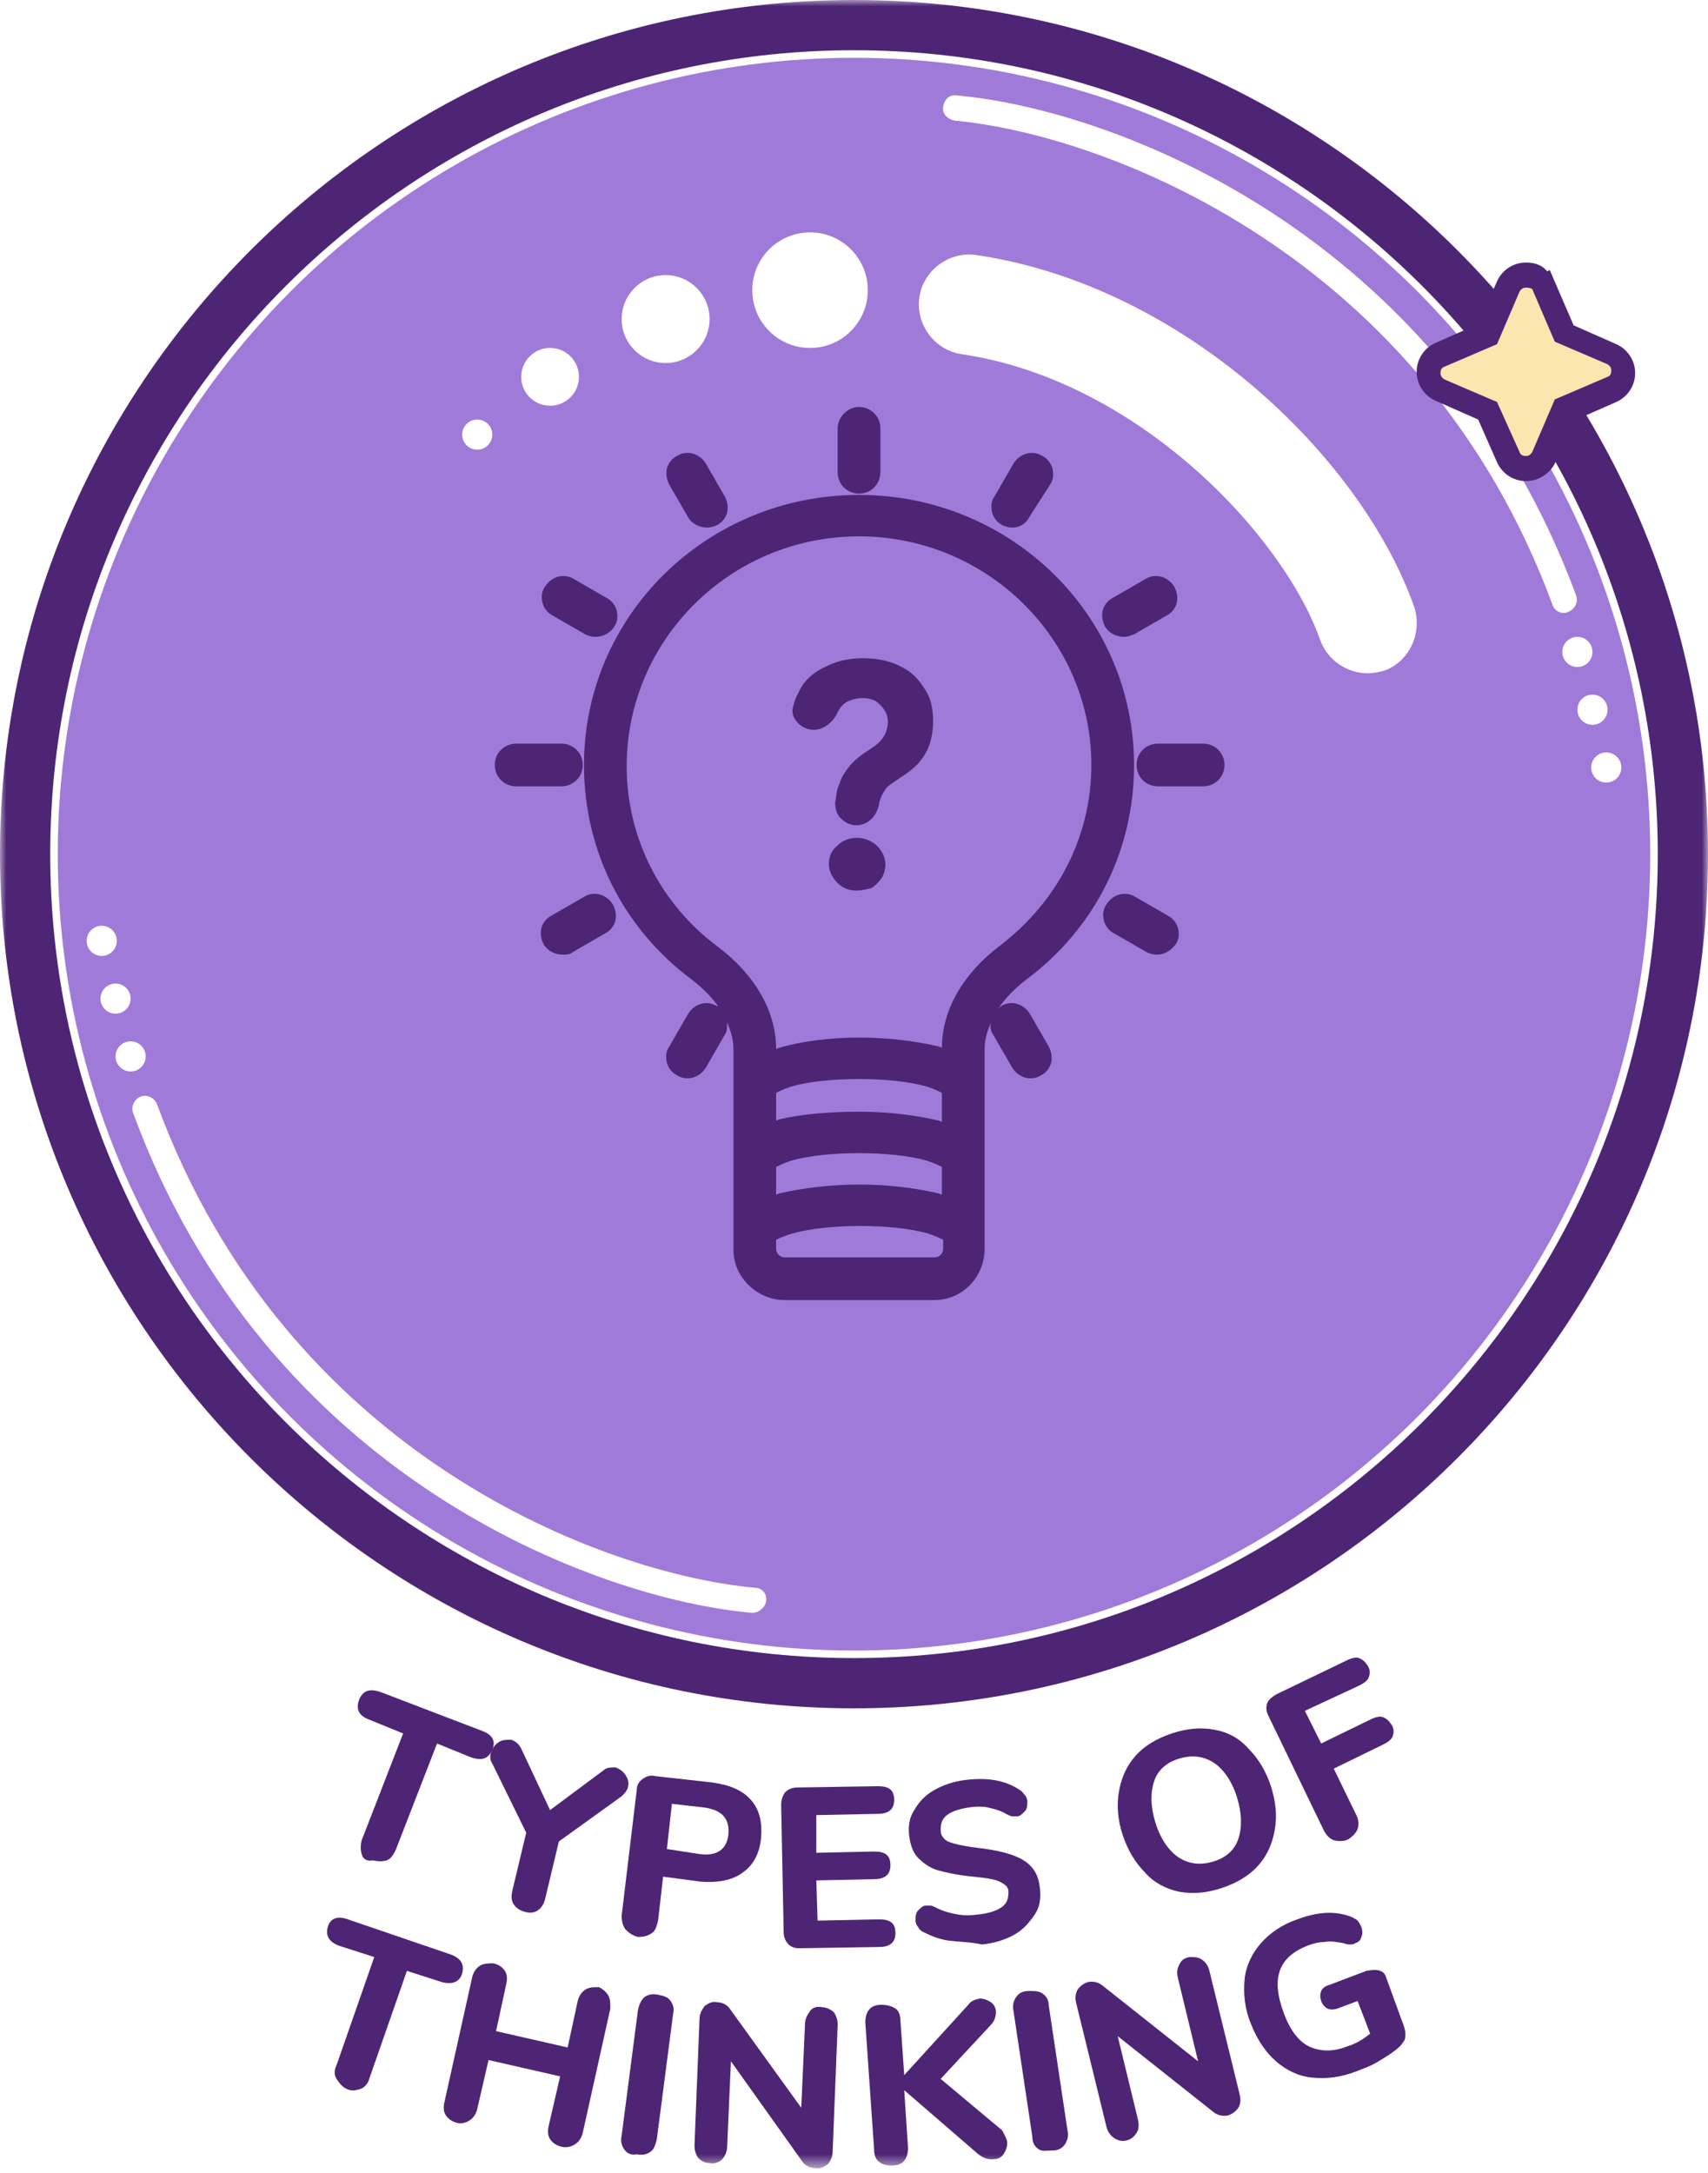 <?xml version="1.0" encoding="UTF-8"?> <svg xmlns="http://www.w3.org/2000/svg" xmlns:xlink="http://www.w3.org/1999/xlink" version="1.1" id="Слой_1" x="0px" y="0px" viewBox="0 0 136 173" style="enable-background:new 0 0 136 173;" xml:space="preserve"> <style type="text/css"> .st0{fill:#D9D9D9;filter:url(#Adobe_OpacityMaskFilter);} .st1{mask:url(#mask0_205_657_1_);} .st2{fill:#A07AD9;} .st3{fill:#4E2575;} .st4{fill:#FFFFFF;} .st5{fill:#F9E7AF;} .st6{fill-rule:evenodd;clip-rule:evenodd;fill:#4E2575;} </style> <defs> <filter id="Adobe_OpacityMaskFilter" filterUnits="userSpaceOnUse" x="0" y="0" width="136" height="172.7"> <feColorMatrix type="matrix" values="1 0 0 0 0 0 1 0 0 0 0 0 1 0 0 0 0 0 1 0"></feColorMatrix> </filter> </defs> <mask maskUnits="userSpaceOnUse" x="0" y="0" width="136" height="172.7" id="mask0_205_657_1_"> <rect y="0" class="st0" width="136" height="173"></rect> </mask> <g class="st1"> <g> <circle class="st2" cx="68" cy="68" r="63.4"></circle> </g> <g> <path class="st3" d="M68,136c-37.5,0-68-30.5-68-68S30.5,0,68,0s68,30.5,68,68S105.5,136,68,136z M68,4C32.7,4,4,32.7,4,68 c0,35.3,28.7,64,64,64c35.3,0,64-28.7,64-64C132,32.7,103.3,4,68,4z"></path> </g> <g> <path class="st4" d="M108.9,53.6c-1.6,0-3.2-1-3.8-2.7c-2.9-8.2-14.4-20.6-28.5-22.7c-2.2-0.3-3.7-2.4-3.4-4.5 c0.3-2.2,2.4-3.7,4.5-3.4c16.5,2.4,30.7,16.1,34.9,28c0.7,2.1-0.4,4.4-2.4,5.1C109.8,53.5,109.4,53.6,108.9,53.6z"></path> </g> <g> <path class="st4" d="M124.5,48.8c-0.4,0-0.8-0.3-0.9-0.7C113.3,20.2,87.9,10.7,76,9.6c-0.5-0.1-1-0.5-0.9-1.1 c0.1-0.6,0.5-1,1.1-0.9c12.4,1.1,38.6,10.9,49.3,39.8c0.2,0.5-0.1,1.1-0.6,1.3C124.7,48.8,124.6,48.8,124.5,48.8z"></path> </g> <g> <circle class="st4" cx="125.6" cy="51.9" r="1.2"></circle> </g> <g> <circle class="st4" cx="126.8" cy="56.5" r="1.2"></circle> </g> <g> <circle class="st4" cx="127.9" cy="61.1" r="1.2"></circle> </g> <g> <path class="st4" d="M59.9,128.4C59.9,128.4,59.9,128.4,59.9,128.4c-12.5-1.1-38.7-10.9-49.3-39.8c-0.2-0.5,0.1-1.1,0.6-1.3 c0.5-0.2,1.1,0.1,1.3,0.6c10.3,28,35.6,37.4,47.6,38.5c0.6,0,1,0.5,0.9,1.1C60.9,128,60.4,128.4,59.9,128.4z"></path> </g> <g> <circle class="st4" cx="10.4" cy="84.1" r="1.2"></circle> </g> <g> <circle class="st4" cx="9.2" cy="79.5" r="1.2"></circle> </g> <g> <circle class="st4" cx="8.1" cy="74.9" r="1.2"></circle> </g> <g> <circle class="st4" cx="64.5" cy="23.1" r="4.6"></circle> </g> <g> <circle class="st4" cx="53" cy="25.4" r="3.5"></circle> </g> <g> <circle class="st4" cx="43.8" cy="30" r="2.3"></circle> </g> <g> <circle class="st4" cx="38" cy="34.6" r="1.2"></circle> </g> <g> <path class="st5" d="M122.9,22.8l-0.9,0.4L122.9,22.8l1.6,3.8l3.8,1.6c1.2,0.5,1.2,2.2,0,2.8l-3.8,1.6l-1.6,3.8 c-0.5,1.2-2.2,1.2-2.8,0l-1.6-3.8l-3.8-1.6c-1.2-0.5-1.2-2.2,0-2.8l3.8-1.6l1.6-3.8C120.6,21.6,122.4,21.6,122.9,22.8z"></path> <path class="st3" d="M121.5,38.3c-1,0-1.9-0.6-2.3-1.5l-1.5-3.4l-3.4-1.5c-0.9-0.4-1.5-1.3-1.5-2.3c0-1,0.6-1.9,1.5-2.3l3.4-1.5 l1.5-3.4c0.4-0.9,1.3-1.5,2.3-1.5c0.7,0,1.3,0.2,1.7,0.7l0.2-0.1l1.9,4.4l3.4,1.5c0.9,0.4,1.5,1.3,1.5,2.3c0,1-0.6,1.9-1.5,2.3 l-3.4,1.5l-1.5,3.4C123.4,37.7,122.5,38.3,121.5,38.3z M121.5,22.9c-0.1,0-0.3,0-0.5,0.3l-1.8,4.2l-4.2,1.8 c-0.3,0.1-0.3,0.4-0.3,0.5c0,0.1,0,0.3,0.3,0.5l4.2,1.8L121,36c0.1,0.3,0.4,0.3,0.5,0.3s0.3,0,0.5-0.3l1.8-4.2l4.2-1.8 c0.3-0.1,0.3-0.4,0.3-0.5c0-0.1,0-0.3-0.3-0.5l-4.2-1.8l-1.8-4.2C121.8,22.9,121.6,22.9,121.5,22.9z"></path> </g> <g> <path class="st6" d="M67.3,37.6v-3.5c0-0.6,0.5-1.2,1.2-1.2c0.7,0,1.2,0.5,1.2,1.2v3.5c0,0.6-0.5,1.2-1.2,1.2 C67.8,38.8,67.3,38.3,67.3,37.6z M95.8,59.8h-3.6c-0.7,0-1.2,0.5-1.2,1.2c0,0.6,0.5,1.2,1.2,1.2h3.6c0.7,0,1.2-0.5,1.2-1.2 C96.9,60.3,96.4,59.8,95.8,59.8z M45.9,61c0-0.6-0.5-1.2-1.2-1.2h-3.6c-0.7,0-1.2,0.5-1.2,1.2c0,0.6,0.5,1.2,1.2,1.2h3.6 C45.4,62.1,45.9,61.6,45.9,61z M92.7,73.4l-2.6-1.5c-0.6-0.3-1.3-0.1-1.6,0.4c-0.3,0.6-0.1,1.3,0.4,1.6l2.6,1.5 c0.6,0.3,1.3,0.1,1.6-0.4C93.5,74.4,93.3,73.7,92.7,73.4z M44.2,48.5l2.6,1.5c0.6,0.3,1.3,0.1,1.6-0.4c0.3-0.6,0.1-1.3-0.4-1.6 l-2.6-1.5c-0.6-0.3-1.3-0.1-1.6,0.4C43.4,47.5,43.6,48.2,44.2,48.5z M81.6,81c-0.3-0.6-1.1-0.7-1.6-0.4c-0.6,0.3-0.8,1-0.4,1.6 l1.5,2.6c0.3,0.6,1.1,0.7,1.6,0.4c0.6-0.3,0.8-1,0.4-1.6L81.6,81z M55.3,40.9c0.3,0.6,1.1,0.7,1.6,0.4c0.6-0.3,0.8-1,0.4-1.6 l-1.5-2.6c-0.3-0.6-1.1-0.7-1.6-0.4c-0.6,0.3-0.8,1-0.4,1.6L55.3,40.9z M56.9,80.6c-0.6-0.3-1.3-0.1-1.6,0.4l-1.5,2.6 c-0.3,0.6-0.1,1.3,0.4,1.6c0.6,0.3,1.3,0.1,1.6-0.4l1.5-2.6C57.7,81.6,57.5,80.9,56.9,80.6z M80,41.3c0.6,0.3,1.3,0.1,1.6-0.4 l1.5-2.6c0.3-0.6,0.1-1.3-0.4-1.6c-0.6-0.3-1.3-0.1-1.6,0.4l-1.5,2.6C79.2,40.3,79.4,41,80,41.3z M46.8,71.9l-2.6,1.5 c-0.6,0.3-0.8,1-0.4,1.6c0.3,0.6,1.1,0.7,1.6,0.4l2.6-1.5c0.6-0.3,0.8-1,0.4-1.6C48.1,71.7,47.4,71.5,46.8,71.9z M90.1,50l2.6-1.5 c0.6-0.3,0.8-1,0.4-1.6c-0.3-0.6-1.1-0.7-1.6-0.4L88.9,48c-0.6,0.3-0.8,1-0.4,1.6C88.8,50.2,89.5,50.4,90.1,50z M71.4,53.7 c-0.8-0.4-1.7-0.6-2.7-0.6c-0.9,0-1.8,0.2-2.6,0.5c-0.8,0.4-1.4,0.9-1.9,1.6c-0.2,0.4-0.4,0.8-0.6,1.2c-0.2,0.7,0.4,1.3,1.1,1.3 c0.7,0,1.2-0.5,1.5-1.2c0-0.1,0.1-0.2,0.2-0.3c0.3-0.4,0.6-0.7,1-0.8c0.4-0.2,0.8-0.3,1.2-0.3c0.5,0,0.9,0.1,1.3,0.3 c0.4,0.2,0.7,0.5,0.9,0.8c0.2,0.4,0.4,0.8,0.4,1.3c0,0.4-0.1,0.8-0.2,1.1c-0.2,0.3-0.4,0.6-0.6,0.9c-0.3,0.3-0.6,0.5-0.9,0.7 c-0.5,0.3-1,0.7-1.3,1c-0.4,0.4-0.7,0.9-0.9,1.5c-0.1,0.3-0.2,0.8-0.2,1.3c-0.1,0.7,0.5,1.2,1.2,1.2c0.7,0,1.2-0.5,1.3-1.2 c0-0.2,0.1-0.3,0.1-0.4c0.1-0.4,0.3-0.8,0.6-1.1c0.3-0.3,0.7-0.6,1.2-0.9c0.5-0.3,0.9-0.6,1.3-1c0.4-0.4,0.6-0.8,0.8-1.3 c0.2-0.5,0.3-1.1,0.3-1.7c0-0.9-0.2-1.7-0.6-2.4C72.8,54.6,72.2,54,71.4,53.7z M68.2,67.1c-0.5,0-0.9,0.2-1.2,0.5 c-0.3,0.3-0.5,0.7-0.5,1.2c0,0.5,0.2,0.9,0.5,1.2c0.3,0.3,0.7,0.5,1.2,0.5c0.3,0,0.6-0.1,0.8-0.2c0.3-0.1,0.5-0.3,0.6-0.6 c0.2-0.3,0.2-0.5,0.2-0.8c0-0.5-0.2-0.8-0.5-1.2C69.1,67.3,68.7,67.1,68.2,67.1z M77.9,83.5v15.9c0,1.9-1.6,3.5-3.6,3.5H62.5 c-2,0-3.6-1.6-3.6-3.5V83.5c0-2.3-1.4-4.4-3.5-5.9c-5.1-3.8-8.4-9.9-8.4-16.7c0-11.6,9.6-21,21.4-21c11.8,0,21.4,9.4,21.4,21 c0,6.8-3.3,12.9-8.4,16.7C79.4,79.2,77.9,81.3,77.9,83.5z M75.6,98.4c0,0-0.1-0.1-0.1-0.1c-0.3-0.2-0.7-0.4-1.4-0.6 c-1.4-0.4-3.3-0.6-5.6-0.6c-2.2,0-4.2,0.3-5.6,0.6c-0.7,0.2-1.2,0.4-1.4,0.6c-0.1,0-0.1,0.1-0.1,0.1v1c0,0.6,0.5,1.2,1.2,1.2h11.9 c0.7,0,1.2-0.5,1.2-1.2V98.4z M75.6,92.6c0,0-0.1-0.1-0.1-0.1c-0.3-0.2-0.7-0.4-1.4-0.6c-1.4-0.4-3.3-0.6-5.6-0.6 c-2.2,0-4.2,0.3-5.6,0.6c-0.7,0.2-1.2,0.4-1.4,0.6c-0.1,0-0.1,0.1-0.1,0.1v3.2c0.3-0.1,0.6-0.2,0.9-0.3c1.6-0.5,3.8-0.7,6.2-0.7 s4.6,0.3,6.2,0.7c0.3,0.1,0.6,0.2,0.9,0.3V92.6z M75.6,86.8c0,0-0.1-0.1-0.1-0.1c-0.3-0.2-0.7-0.4-1.4-0.6 c-1.4-0.4-3.3-0.6-5.6-0.6c-2.2,0-4.2,0.3-5.6,0.6c-0.7,0.2-1.2,0.4-1.4,0.6c-0.1,0-0.1,0.1-0.1,0.1V90c0.3-0.1,0.6-0.2,0.9-0.3 c1.6-0.5,3.8-0.7,6.2-0.7s4.6,0.3,6.2,0.7c0.3,0.1,0.6,0.2,0.9,0.3V86.8z M80,75.8c4.5-3.4,7.5-8.8,7.5-14.8 c0-10.3-8.5-18.7-19-18.7c-10.5,0-19,8.4-19,18.7c0,6,2.9,11.4,7.5,14.8c2.4,1.8,4.4,4.5,4.4,7.8v0.6c0.3-0.1,0.6-0.2,0.9-0.3 c1.6-0.5,3.8-0.7,6.2-0.7s4.6,0.3,6.2,0.7c0.3,0.1,0.6,0.2,0.9,0.3v-0.6C75.6,80.3,77.6,77.6,80,75.8z"></path> <path class="st3" d="M74.4,103.5H62.5c-2.2,0-4.1-1.8-4.1-4V83.5c0-0.7-0.2-1.4-0.5-2.1c0,0.4,0,0.7-0.2,1L56.2,85 c-0.5,0.8-1.5,1.1-2.3,0.6c-0.4-0.2-0.7-0.6-0.8-1c-0.1-0.4-0.1-0.9,0.2-1.3l1.5-2.6c0.5-0.8,1.5-1.1,2.3-0.6l0,0c0,0,0,0,0,0l0,0 c0.1,0,0.2,0.1,0.2,0.2c-0.5-0.8-1.3-1.6-2.2-2.3c-5.5-4.1-8.6-10.3-8.6-17.1c0-11.9,9.8-21.5,21.9-21.5 c12.1,0,21.9,9.6,21.9,21.5c0,6.8-3.1,13-8.6,17.1c-0.9,0.7-1.7,1.5-2.2,2.3c0.1-0.1,0.1-0.1,0.2-0.2c0.8-0.5,1.8-0.2,2.3,0.6 l1.5,2.6c0.2,0.4,0.3,0.8,0.2,1.3c-0.1,0.4-0.4,0.8-0.8,1c-0.8,0.5-1.8,0.2-2.3-0.6l-1.5-2.6c-0.2-0.3-0.3-0.7-0.2-1 c-0.3,0.7-0.5,1.4-0.5,2.1v15.9C78.4,101.7,76.6,103.5,74.4,103.5z M68.4,40.5c-11.5,0-20.9,9.2-20.9,20.5c0,6.4,3,12.4,8.2,16.3 c2.3,1.8,3.7,4,3.7,6.3v15.9c0,1.7,1.4,3,3.1,3h11.9c1.7,0,3.1-1.3,3.1-3V83.5c0-2.3,1.3-4.6,3.7-6.3c5.2-3.9,8.2-9.9,8.2-16.3 C89.3,49.7,80,40.5,68.4,40.5z M56.3,80.9c-0.2,0-0.5,0.1-0.6,0.3l-1.5,2.6c-0.1,0.2-0.1,0.3-0.1,0.5c0,0.2,0.2,0.3,0.3,0.4 c0.3,0.2,0.8,0.1,0.9-0.2l1.5-2.6c0.1-0.2,0.1-0.3,0.1-0.5c0-0.2-0.2-0.3-0.3-0.4l0,0C56.5,81,56.4,80.9,56.3,80.9z M80.6,80.9 c-0.1,0-0.2,0-0.3,0.1c-0.2,0.1-0.3,0.2-0.3,0.4c0,0.2,0,0.3,0.1,0.5l1.5,2.6c0.2,0.3,0.6,0.4,0.9,0.2c0.2-0.1,0.3-0.2,0.3-0.4 c0-0.2,0-0.3-0.1-0.5l-1.5-2.6C81.1,81.1,80.8,80.9,80.6,80.9z M74.4,101.1H62.5c-0.9,0-1.7-0.7-1.7-1.7v-1.2l0.2-0.1 c0,0,0.1-0.1,0.2-0.1c0.4-0.2,0.9-0.5,1.6-0.7c1.5-0.4,3.5-0.7,5.7-0.7s4.2,0.2,5.7,0.7c0.7,0.2,1.2,0.4,1.6,0.7 c0.1,0,0.1,0.1,0.2,0.1l0.2,0.1v1.2C76.1,100.4,75.3,101.1,74.4,101.1z M61.8,98.7v0.7c0,0.4,0.3,0.7,0.7,0.7h11.9 c0.4,0,0.7-0.3,0.7-0.7v-0.7c-0.2-0.1-0.6-0.3-1.2-0.5c-2.8-0.8-8-0.8-10.8,0C62.4,98.4,62,98.6,61.8,98.7z M76.1,96.5l-0.7-0.3 c-0.3-0.1-0.6-0.2-0.9-0.3c-1.6-0.5-3.8-0.7-6.1-0.7c-2.3,0-4.4,0.3-6.1,0.7c-0.3,0.1-0.6,0.2-0.9,0.3l-0.7,0.3v-4.2l0.2-0.1 c0,0,0.1-0.1,0.2-0.1c0.4-0.2,0.9-0.5,1.6-0.7c1.5-0.4,3.5-0.7,5.7-0.7s4.2,0.2,5.7,0.7c0.7,0.2,1.2,0.4,1.6,0.7 c0.1,0,0.1,0.1,0.2,0.1l0.2,0.1V96.5z M68.4,94.3c2.4,0,4.6,0.3,6.3,0.7c0.1,0,0.2,0.1,0.3,0.1v-2.2c-0.2-0.1-0.6-0.3-1.2-0.5 c-2.8-0.8-8-0.8-10.8,0c-0.6,0.2-1,0.4-1.2,0.5v2.2c0.1,0,0.2-0.1,0.3-0.1C63.8,94.6,66.1,94.3,68.4,94.3z M76.1,90.7l-0.7-0.3 c-0.3-0.1-0.6-0.2-0.9-0.3c-1.6-0.5-3.8-0.7-6.1-0.7s-4.4,0.3-6.1,0.7c-0.3,0.1-0.6,0.2-0.9,0.3l-0.7,0.3v-4.2l0.2-0.1 c0,0,0.1-0.1,0.2-0.1c0.4-0.2,0.9-0.5,1.6-0.7c1.5-0.4,3.5-0.7,5.7-0.7c2.2,0,4.2,0.2,5.7,0.7c0.7,0.2,1.2,0.4,1.6,0.7 c0.1,0.1,0.1,0.1,0.2,0.1l0.2,0.1V90.7z M68.4,88.5c2.4,0,4.6,0.3,6.3,0.7c0.1,0,0.2,0.1,0.3,0.1V87c-0.2-0.1-0.6-0.3-1.2-0.5 c-2.8-0.8-8-0.8-10.8,0c-0.6,0.2-1,0.4-1.2,0.5v2.2c0.1,0,0.2-0.1,0.3-0.1C63.8,88.7,66.1,88.5,68.4,88.5z M76.1,84.9l-0.7-0.3 c-0.3-0.1-0.6-0.2-0.9-0.3c-1.6-0.5-3.8-0.7-6.1-0.7s-4.4,0.3-6.1,0.7c-0.3,0.1-0.6,0.2-0.9,0.3l-0.7,0.3v-1.3 c0-2.7-1.5-5.3-4.2-7.4c-4.9-3.7-7.7-9.2-7.7-15.2c0-10.6,8.7-19.2,19.5-19.2c10.8,0,19.5,8.6,19.5,19.2c0,6-2.8,11.6-7.7,15.2 l0,0c-2.7,2-4.2,4.7-4.2,7.4V84.9z M68.4,82.6c2.4,0,4.6,0.3,6.3,0.7c0.1,0,0.2,0.1,0.3,0.1c0-3,1.7-5.9,4.6-8.1l0,0 c4.6-3.5,7.3-8.7,7.3-14.4c0-10-8.3-18.2-18.5-18.2S49.9,50.9,49.9,61c0,5.7,2.7,11,7.3,14.4c2.9,2.2,4.6,5.1,4.6,8.1 c0.1,0,0.2-0.1,0.3-0.1C63.8,82.9,66.1,82.6,68.4,82.6z M44.8,76c-0.6,0-1.2-0.3-1.5-0.8c-0.2-0.4-0.3-0.8-0.2-1.3 c0.1-0.4,0.4-0.8,0.8-1l2.6-1.5c0.8-0.5,1.8-0.2,2.3,0.6c0.2,0.4,0.3,0.8,0.2,1.3c-0.1,0.4-0.4,0.8-0.8,1l-2.6,1.5 C45.4,76,45.1,76,44.8,76z M47.4,72.2c-0.1,0-0.2,0-0.3,0.1l0,0l-2.6,1.5c-0.2,0.1-0.3,0.2-0.3,0.4c0,0.2,0,0.3,0.1,0.5 c0.2,0.3,0.6,0.4,0.9,0.2l2.6-1.5c0.2-0.1,0.3-0.2,0.3-0.4c0-0.2,0-0.3-0.1-0.5C47.9,72.3,47.7,72.2,47.4,72.2z M92.1,76 c-0.3,0-0.6-0.1-0.8-0.2l-2.6-1.5c-0.4-0.2-0.7-0.6-0.8-1c-0.1-0.4-0.1-0.9,0.2-1.3c0.5-0.8,1.5-1.1,2.3-0.6l2.6,1.5 c0.4,0.2,0.7,0.6,0.8,1c0.1,0.4,0.1,0.9-0.2,1.3C93.2,75.7,92.7,76,92.1,76z M89.5,72.2c-0.2,0-0.5,0.1-0.6,0.3 c-0.1,0.2-0.1,0.3-0.1,0.5c0,0.2,0.2,0.3,0.3,0.4l2.6,1.5c0.3,0.2,0.8,0.1,0.9-0.2c0.1-0.2,0.1-0.3,0.1-0.5c0-0.2-0.2-0.3-0.3-0.4 l-2.6-1.5C89.7,72.2,89.6,72.2,89.5,72.2z M68.2,70.9c-0.6,0-1.1-0.2-1.5-0.6c-0.4-0.4-0.7-0.9-0.7-1.5c0-0.6,0.2-1.1,0.7-1.5 c0.8-0.8,2.2-0.8,3.1,0c0.4,0.4,0.7,0.9,0.7,1.5c0,0.4-0.1,0.8-0.3,1.1c-0.2,0.3-0.5,0.6-0.8,0.8C69,70.8,68.6,70.9,68.2,70.9z M68.2,67.6c-0.3,0-0.6,0.1-0.8,0.3c-0.2,0.2-0.3,0.5-0.3,0.8c0,0.3,0.1,0.6,0.3,0.8c0.4,0.4,1,0.4,1.4,0.2 c0.2-0.1,0.3-0.2,0.4-0.4c0.1-0.2,0.2-0.4,0.2-0.6c0-0.3-0.1-0.6-0.4-0.8C68.8,67.8,68.6,67.6,68.2,67.6z M68.2,65.7 c-0.5,0-0.9-0.2-1.3-0.6c-0.3-0.3-0.4-0.8-0.4-1.2c0.1-0.5,0.1-1,0.3-1.4c0.2-0.7,0.6-1.2,1-1.7c0.4-0.4,0.9-0.8,1.4-1.1 c0.3-0.2,0.6-0.4,0.8-0.6c0.2-0.2,0.4-0.5,0.5-0.7c0.1-0.3,0.2-0.6,0.2-0.9c0-0.4-0.1-0.7-0.3-1c-0.2-0.3-0.4-0.5-0.7-0.7 c-0.6-0.3-1.4-0.3-2.1,0c-0.3,0.1-0.6,0.4-0.8,0.7c0,0.1-0.1,0.1-0.1,0.2c-0.4,0.9-1.2,1.4-1.9,1.4c-0.6,0-1.1-0.3-1.4-0.7 c-0.3-0.4-0.4-0.8-0.2-1.3c0.1-0.5,0.4-1,0.6-1.4c0.5-0.8,1.2-1.3,2.1-1.7c0.8-0.4,1.8-0.6,2.8-0.6c1.1,0,2.1,0.2,2.9,0.6 c0.9,0.4,1.5,1,2,1.8c0.5,0.7,0.7,1.6,0.7,2.6c0,0.7-0.1,1.3-0.3,1.9c-0.2,0.6-0.5,1-0.9,1.5c-0.4,0.4-0.9,0.8-1.4,1.1 c-0.4,0.3-0.8,0.5-1.1,0.8c-0.2,0.3-0.4,0.6-0.5,0.9c0,0.1-0.1,0.2-0.1,0.4C69.8,65.1,69,65.7,68.2,65.7z M68.7,54.7 c0.6,0,1.1,0.1,1.5,0.4c0.5,0.2,0.8,0.6,1.1,1c0.3,0.4,0.4,1,0.4,1.6c0,0.5-0.1,0.9-0.3,1.3c-0.2,0.4-0.4,0.7-0.7,1 c-0.3,0.3-0.6,0.5-1,0.8c-0.5,0.3-0.9,0.6-1.3,1c-0.3,0.3-0.6,0.8-0.7,1.3c-0.1,0.3-0.2,0.7-0.2,1.1c0,0.2,0.1,0.3,0.1,0.4 c0.1,0.1,0.3,0.2,0.5,0.2c0.4,0,0.7-0.4,0.8-0.8c0-0.2,0.1-0.3,0.1-0.5c0.2-0.5,0.4-0.9,0.8-1.3c0.3-0.3,0.8-0.7,1.3-1 c0.5-0.3,0.9-0.6,1.2-0.9c0.3-0.3,0.6-0.7,0.7-1.2c0.2-0.4,0.3-0.9,0.3-1.5c0-0.8-0.2-1.5-0.6-2.1c-0.4-0.6-0.9-1.1-1.6-1.4l0,0 c-0.7-0.3-1.5-0.5-2.5-0.5c-0.9,0-1.7,0.2-2.4,0.5c-0.7,0.3-1.2,0.8-1.7,1.4c-0.2,0.3-0.4,0.7-0.5,1.1c0,0.1,0,0.3,0.1,0.4 c0.1,0.2,0.4,0.3,0.6,0.3c0.6,0,0.9-0.7,1-0.9c0.1-0.1,0.1-0.2,0.2-0.3c0.3-0.4,0.7-0.8,1.2-1C67.7,54.8,68.2,54.7,68.7,54.7z M95.8,62.6h-3.6c-0.9,0-1.7-0.7-1.7-1.7s0.8-1.7,1.7-1.7h3.6c0.9,0,1.7,0.7,1.7,1.7S96.7,62.6,95.8,62.6z M92.2,60.3 c-0.4,0-0.7,0.3-0.7,0.7s0.3,0.7,0.7,0.7h3.6c0.4,0,0.7-0.3,0.7-0.7s-0.3-0.7-0.7-0.7H92.2z M44.7,62.6h-3.6 c-0.9,0-1.7-0.7-1.7-1.7s0.8-1.7,1.7-1.7h3.6c0.9,0,1.7,0.7,1.7,1.7S45.6,62.6,44.7,62.6z M41.1,60.3c-0.4,0-0.7,0.3-0.7,0.7 s0.3,0.7,0.7,0.7h3.6c0.4,0,0.7-0.3,0.7-0.7s-0.3-0.7-0.7-0.7H41.1z M47.4,50.7c-0.3,0-0.6-0.1-0.8-0.2L44,49 c-0.4-0.2-0.7-0.6-0.8-1c-0.1-0.4-0.1-0.9,0.2-1.3c0.5-0.8,1.5-1.1,2.3-0.6l2.6,1.5c0.4,0.2,0.7,0.6,0.8,1 c0.1,0.4,0.1,0.9-0.2,1.3C48.6,50.4,48,50.7,47.4,50.7z M44.4,48.1l2.6,1.5c0.3,0.2,0.8,0.1,0.9-0.2c0.1-0.2,0.1-0.3,0.1-0.5 c0-0.2-0.2-0.3-0.3-0.4L45.1,47c-0.3-0.2-0.8-0.1-0.9,0.2c-0.1,0.2-0.1,0.3-0.1,0.5C44.2,47.9,44.3,48,44.4,48.1L44.4,48.1z M89.5,50.7c-0.6,0-1.2-0.3-1.5-0.8c-0.2-0.4-0.3-0.8-0.2-1.3c0.1-0.4,0.4-0.8,0.8-1l2.6-1.5c0.8-0.5,1.8-0.2,2.3,0.6 c0.2,0.4,0.3,0.8,0.2,1.3c-0.1,0.4-0.4,0.8-0.8,1l-2.6,1.5c0,0,0,0,0,0l0,0C90,50.6,89.8,50.7,89.5,50.7z M92.1,46.9 c-0.1,0-0.2,0-0.3,0.1l-2.6,1.5c-0.2,0.1-0.3,0.2-0.3,0.4c0,0.2,0,0.3,0.1,0.5c0.2,0.3,0.6,0.4,0.9,0.2v0l2.6-1.5 c0.2-0.1,0.3-0.2,0.3-0.4c0-0.2,0-0.3-0.1-0.5C92.6,47,92.3,46.9,92.1,46.9z M56.3,42c-0.6,0-1.2-0.3-1.5-0.8l-1.5-2.6 c-0.2-0.4-0.3-0.8-0.2-1.3c0.1-0.4,0.4-0.8,0.8-1c0.8-0.5,1.8-0.2,2.3,0.6l1.5,2.6c0.2,0.4,0.3,0.8,0.2,1.3 c-0.1,0.4-0.4,0.8-0.8,1C56.9,41.9,56.6,42,56.3,42z M55.7,40.6c0.2,0.3,0.6,0.4,0.9,0.2c0.2-0.1,0.3-0.2,0.3-0.4 c0-0.2,0-0.3-0.1-0.5l-1.5-2.6c-0.2-0.3-0.6-0.4-0.9-0.2c-0.2,0.1-0.3,0.2-0.3,0.4c0,0.2,0,0.3,0.1,0.5L55.7,40.6z M80.6,42 c-0.3,0-0.6-0.1-0.8-0.2c-0.4-0.2-0.7-0.6-0.8-1c-0.1-0.4-0.1-0.9,0.2-1.3l1.5-2.6c0.5-0.8,1.5-1.1,2.3-0.6c0.4,0.2,0.7,0.6,0.8,1 c0.1,0.4,0.1,0.9-0.2,1.3L82,41.1C81.7,41.7,81.2,42,80.6,42z M82.1,37c-0.2,0-0.5,0.1-0.6,0.3L80,40c-0.1,0.2-0.1,0.3-0.1,0.5 c0,0.2,0.2,0.3,0.3,0.4v0c0.3,0.2,0.8,0.1,0.9-0.2l1.5-2.6c0.1-0.2,0.1-0.3,0.1-0.5c0-0.2-0.2-0.3-0.3-0.4 C82.3,37.1,82.2,37,82.1,37z M68.4,39.3c-0.9,0-1.7-0.7-1.7-1.7v-3.5c0-0.9,0.8-1.7,1.7-1.7s1.7,0.7,1.7,1.7v3.5 C70.1,38.5,69.4,39.3,68.4,39.3z M68.4,33.5c-0.4,0-0.7,0.3-0.7,0.7v3.5c0,0.4,0.3,0.7,0.7,0.7s0.7-0.3,0.7-0.7v-3.5 C69.1,33.8,68.8,33.5,68.4,33.5z"></path> </g> <g> <path class="st3" d="M28.8,147.6c-0.1-0.3-0.1-0.7,0-1.1l3.3-8.5l-2.7-1.1c-0.8-0.3-1.1-0.8-0.8-1.6c0.3-0.7,0.8-0.9,1.7-0.6 l8.1,3.1c0.8,0.3,1.1,0.8,0.8,1.5s-0.8,0.9-1.7,0.6l-2.7-1.1l-3.3,8.5c-0.2,0.4-0.4,0.7-0.7,0.8c-0.3,0.1-0.7,0.1-1.1,0 C29.2,148.2,28.9,148,28.8,147.6z"></path> </g> <g> <path class="st3" d="M49,140.7c0.3,0.1,0.6,0.3,0.8,0.6s0.3,0.6,0.2,1c-0.1,0.3-0.3,0.5-0.5,0.7l-5,3.6l-1.1,4.6 c-0.1,0.4-0.3,0.7-0.6,0.9c-0.3,0.2-0.7,0.2-1,0.1c-0.4-0.1-0.7-0.3-0.9-0.6c-0.2-0.3-0.2-0.7-0.1-1.1l1.1-4.6l-2.7-5.5 c-0.2-0.3-0.2-0.6-0.1-0.9c0.1-0.3,0.3-0.6,0.6-0.8s0.6-0.2,1-0.2c0.3,0.1,0.6,0.3,0.8,0.7l2.3,4.9l4.3-3.2 C48.3,140.7,48.7,140.7,49,140.7z"></path> </g> <g> <path class="st3" d="M49.8,153.6c-0.2-0.3-0.3-0.6-0.3-1.1l1.2-10c0-0.4,0.2-0.7,0.5-0.9c0.3-0.2,0.6-0.3,1-0.2l4.5,0.5 c1.4,0.2,2.4,0.6,3.1,1.4c0.7,0.8,0.9,1.8,0.8,3c-0.1,1.2-0.6,2.2-1.5,2.8c-0.8,0.6-2,0.8-3.3,0.7l-3-0.4l-0.4,3.5 c-0.1,0.4-0.2,0.8-0.5,1c-0.3,0.2-0.6,0.3-1.1,0.3C50.4,154.1,50.1,153.9,49.8,153.6z M55.7,147.6c1.4,0.2,2.2-0.4,2.3-1.6 c0.1-1.2-0.5-1.9-1.9-2.1l-2.6-0.3l-0.4,3.6L55.7,147.6z"></path> </g> <g> <path class="st3" d="M62.8,154.8c-0.2-0.2-0.4-0.5-0.4-1l-0.2-10.1c0-0.4,0.1-0.7,0.3-1c0.2-0.2,0.5-0.4,1-0.4l6.4-0.1 c0.9,0,1.3,0.3,1.3,1.1c0,0.7-0.4,1.1-1.3,1.1l-4.9,0.1v3l4.6-0.1c0.9,0,1.3,0.3,1.3,1.1c0,0.7-0.4,1.1-1.3,1.1l-4.6,0.1l0.1,3.2 l4.9-0.1c0.9,0,1.3,0.3,1.3,1.1c0,0.7-0.4,1.1-1.3,1.1l-6.4,0.1C63.3,155.1,63,155,62.8,154.8z"></path> </g> <g> <path class="st3" d="M75.6,154.5c-0.8-0.1-1.5-0.4-2.1-0.7c-0.2-0.1-0.3-0.2-0.4-0.4c-0.1-0.1-0.2-0.3-0.2-0.5 c0-0.3,0-0.6,0.2-0.8c0.2-0.2,0.4-0.4,0.6-0.4c0.1,0,0.3,0,0.4,0c0.1,0,0.3,0.1,0.5,0.2c0.6,0.3,1.1,0.4,1.6,0.5 c0.5,0.1,1.1,0.1,1.8,0c0.8-0.1,1.4-0.3,1.8-0.6s0.5-0.7,0.5-1.2c0-0.4-0.3-0.6-0.7-0.8c-0.4-0.2-1.1-0.3-2.1-0.4 c-1.1-0.1-2.1-0.3-2.8-0.5c-0.7-0.2-1.2-0.6-1.6-1c-0.4-0.4-0.6-1-0.7-1.7c-0.1-0.8,0-1.5,0.4-2.1c0.4-0.7,0.9-1.2,1.6-1.6 c0.7-0.4,1.6-0.7,2.5-0.8c1.7-0.2,3.1,0,4.3,0.8c0.2,0.1,0.3,0.3,0.4,0.4c0.1,0.1,0.2,0.3,0.2,0.5c0,0.3,0,0.6-0.2,0.8 c-0.2,0.2-0.4,0.4-0.6,0.4c-0.1,0-0.3,0-0.4,0c-0.1,0-0.3-0.1-0.5-0.2c-0.5-0.3-1-0.4-1.4-0.5c-0.4-0.1-1-0.1-1.6,0 c-0.7,0.1-1.3,0.3-1.7,0.6s-0.5,0.7-0.5,1.2c0,0.3,0.1,0.5,0.3,0.7c0.2,0.2,0.5,0.3,0.9,0.4c0.4,0.1,0.9,0.2,1.7,0.3 c1.7,0.2,2.9,0.5,3.7,1c0.8,0.5,1.2,1.2,1.3,2.2c0.1,0.8,0,1.5-0.4,2.1c-0.4,0.6-0.9,1.2-1.6,1.6s-1.6,0.7-2.6,0.8 C77.3,154.6,76.4,154.6,75.6,154.5z"></path> </g> <g> <path class="st3" d="M93.9,150.6c-1-0.2-2-0.7-2.7-1.5c-0.8-0.8-1.4-1.8-1.8-3c-0.4-1.2-0.5-2.4-0.3-3.5c0.2-1.1,0.6-2,1.3-2.8 s1.7-1.4,2.9-1.8c1.2-0.4,2.3-0.5,3.4-0.3c1.1,0.2,2,0.7,2.7,1.5c0.8,0.8,1.4,1.8,1.8,3c0.4,1.3,0.5,2.4,0.3,3.5 c-0.2,1.1-0.6,2-1.3,2.8c-0.7,0.8-1.7,1.4-2.9,1.8C96.1,150.7,95,150.8,93.9,150.6z M98.6,146.4c0.3-0.9,0.3-2-0.1-3.3 c-0.4-1.3-1.1-2.3-1.9-2.8c-0.8-0.5-1.7-0.6-2.7-0.3s-1.7,0.9-2,1.8c-0.3,0.9-0.3,2,0.1,3.3c0.4,1.3,1.1,2.3,1.9,2.8 s1.7,0.6,2.7,0.3S98.3,147.3,98.6,146.4z"></path> </g> <g> <path class="st3" d="M106.2,146.5c-0.3-0.1-0.6-0.4-0.8-0.8l-4.4-9.1c-0.2-0.4-0.2-0.7-0.1-1c0.1-0.3,0.4-0.5,0.7-0.7l5.6-2.7 c0.4-0.2,0.8-0.3,1-0.2c0.3,0.1,0.5,0.3,0.7,0.6c0.2,0.3,0.2,0.6,0.1,0.9s-0.4,0.5-0.8,0.7l-4.3,2l1.3,2.6l3.9-1.9 c0.4-0.2,0.8-0.3,1-0.2c0.3,0.1,0.5,0.3,0.7,0.6c0.2,0.3,0.2,0.6,0.1,0.9s-0.4,0.5-0.8,0.7l-3.9,1.9l1.8,3.7 c0.2,0.4,0.2,0.8,0.1,1.1c-0.1,0.3-0.4,0.6-0.7,0.8C107.1,146.6,106.6,146.6,106.2,146.5z"></path> </g> <g> <path class="st3" d="M26.8,165.5c-0.2-0.3-0.2-0.7,0-1.1l3-8.6l-2.8-0.9c-0.8-0.3-1.1-0.8-0.9-1.5c0.2-0.7,0.8-0.9,1.6-0.6 l8.2,2.8c0.8,0.3,1.1,0.8,0.9,1.5c-0.2,0.7-0.8,0.9-1.6,0.7l-2.8-0.9l-3,8.6c-0.1,0.4-0.4,0.7-0.7,0.8c-0.3,0.1-0.7,0.2-1.1,0 S27,165.8,26.8,165.5z"></path> </g> <g> <path class="st3" d="M48.4,158.8c0.2,0.3,0.2,0.7,0.2,1.1l-2.2,9.9c-0.1,0.4-0.3,0.7-0.6,0.9c-0.3,0.2-0.7,0.3-1.1,0.2 c-0.4-0.1-0.7-0.3-0.9-0.6c-0.2-0.3-0.2-0.7-0.1-1.1l0.9-3.9l-5.7-1.3l-0.9,3.9c-0.1,0.4-0.3,0.7-0.6,0.9s-0.7,0.3-1,0.2 c-0.4-0.1-0.7-0.3-0.9-0.6c-0.2-0.3-0.2-0.7-0.1-1.1l2.2-9.9c0.1-0.4,0.3-0.7,0.6-0.9s0.7-0.2,1.1-0.2c0.4,0.1,0.7,0.3,0.9,0.6 c0.2,0.3,0.2,0.7,0.1,1.1l-0.8,3.7l5.7,1.3l0.8-3.7c0.1-0.4,0.3-0.7,0.6-0.9c0.3-0.2,0.6-0.2,1.1-0.2 C47.9,158.3,48.2,158.5,48.4,158.8z"></path> </g> <g> <path class="st3" d="M49.7,171.1c-0.2-0.3-0.3-0.6-0.2-1.1l1.3-10c0.1-0.4,0.2-0.7,0.5-1c0.3-0.2,0.6-0.3,1.1-0.2 c0.5,0.1,0.8,0.2,1,0.5s0.3,0.6,0.2,1l-1.3,10c-0.1,0.4-0.2,0.8-0.5,1c-0.3,0.2-0.6,0.3-1.1,0.2C50.2,171.6,49.9,171.4,49.7,171.1 z"></path> </g> <g> <path class="st3" d="M66.4,160.2c0.2,0.3,0.3,0.6,0.3,1l-0.4,10.1c0,0.4-0.2,0.8-0.4,1c-0.3,0.2-0.6,0.4-1,0.3 c-0.4,0-0.8-0.2-1-0.5l-5.7-8l-0.3,6.8c0,0.4-0.2,0.8-0.4,1c-0.2,0.2-0.6,0.4-1,0.3c-0.4,0-0.7-0.2-0.9-0.4 c-0.2-0.3-0.3-0.6-0.3-1l0.4-10.1c0-0.4,0.2-0.7,0.4-1c0.3-0.2,0.6-0.4,1-0.3c0.4,0,0.8,0.2,1,0.5l5.7,7.9l0.3-6.7 c0-0.4,0.2-0.7,0.4-1c0.2-0.3,0.6-0.4,1-0.3C65.8,159.8,66.2,160,66.4,160.2z"></path> </g> <g> <path class="st3" d="M80.2,170.6c0,0.3-0.1,0.6-0.3,0.9c-0.2,0.3-0.5,0.4-0.9,0.4c-0.4,0-0.7-0.1-1.1-0.4l-5.9-5.1l0.3,4.6 c0,0.4-0.1,0.8-0.3,1c-0.2,0.3-0.6,0.4-1,0.4c-0.4,0-0.8-0.1-1-0.3c-0.3-0.2-0.4-0.6-0.4-1L68.9,161c0-0.4,0.1-0.8,0.3-1 c0.2-0.3,0.6-0.4,1-0.4s0.8,0.1,1.1,0.3c0.3,0.2,0.4,0.6,0.4,1l0.3,4.3l5.1-5.6c0.2-0.3,0.5-0.4,0.9-0.5c0.3,0,0.6,0.1,0.9,0.3 c0.3,0.2,0.4,0.5,0.4,0.8s-0.1,0.7-0.4,1l-4,4.3l4.9,4.1C80,170,80.2,170.3,80.2,170.6z"></path> </g> <g> <path class="st3" d="M82.7,171.1c-0.3-0.2-0.5-0.5-0.5-1l-1.5-10c-0.1-0.4,0-0.8,0.2-1.1c0.2-0.3,0.5-0.5,1-0.5s0.8,0,1.1,0.2 c0.3,0.2,0.5,0.5,0.5,0.9l1.5,10c0.1,0.4,0,0.8-0.2,1.1s-0.5,0.5-1,0.5S83,171.3,82.7,171.1z"></path> </g> <g> <path class="st3" d="M95.7,156c0.3,0.2,0.5,0.5,0.6,0.9l2.4,9.8c0.1,0.4,0.1,0.8-0.1,1.1c-0.2,0.3-0.5,0.5-0.8,0.6 c-0.4,0.1-0.8,0-1.1-0.2l-7.7-6.1l1.6,6.6c0.1,0.4,0.1,0.8-0.1,1.1c-0.2,0.3-0.4,0.5-0.8,0.6c-0.4,0.1-0.7,0-1-0.2 s-0.5-0.5-0.6-0.9l-2.4-9.8c-0.1-0.4-0.1-0.7,0.1-1.1c0.2-0.3,0.5-0.5,0.8-0.6c0.4-0.1,0.8,0,1.1,0.2l7.7,6.1l-1.6-6.6 c-0.1-0.4-0.1-0.7,0.1-1.1c0.2-0.4,0.4-0.5,0.8-0.6C95.1,155.8,95.4,155.8,95.7,156z"></path> </g> <g> <path class="st3" d="M109.9,156.9c0.3,0.1,0.4,0.3,0.5,0.6l1.2,3.3c0.2,0.5,0.3,0.8,0.3,1.1c0,0.3,0,0.5-0.2,0.7 c-0.1,0.2-0.3,0.4-0.7,0.7s-0.9,0.6-1.4,0.9s-1.1,0.5-1.6,0.7c-1.3,0.5-2.4,0.6-3.5,0.5c-1.1-0.1-2.1-0.6-2.9-1.3 c-0.8-0.7-1.5-1.7-2-3c-0.5-1.2-0.6-2.4-0.5-3.5c0.1-1.1,0.6-2.1,1.3-2.9c0.7-0.8,1.7-1.5,2.9-1.9c1.6-0.6,3-0.7,4.3-0.2 c0.2,0.1,0.4,0.2,0.5,0.3c0.1,0.1,0.2,0.3,0.3,0.5c0.1,0.3,0.1,0.6,0,0.8c-0.1,0.3-0.2,0.4-0.5,0.5c-0.1,0.1-0.3,0.1-0.4,0.1 s-0.3,0-0.5-0.1c-0.6-0.1-1.1-0.2-1.5-0.1c-0.4,0-0.9,0.1-1.4,0.3c-2.3,0.9-2.9,2.6-1.9,5.3c0.5,1.4,1.2,2.3,2,2.7 c0.8,0.4,1.9,0.5,3.1,0c0.7-0.2,1.3-0.6,1.8-1l-1-2.6l-1.6,0.6c-0.3,0.1-0.6,0.1-0.8,0c-0.2-0.1-0.4-0.3-0.5-0.6 c-0.1-0.3-0.1-0.5,0-0.8c0.1-0.2,0.3-0.4,0.7-0.5l2.9-1.1C109.4,156.8,109.6,156.8,109.9,156.9z"></path> </g> </g> </svg> 
